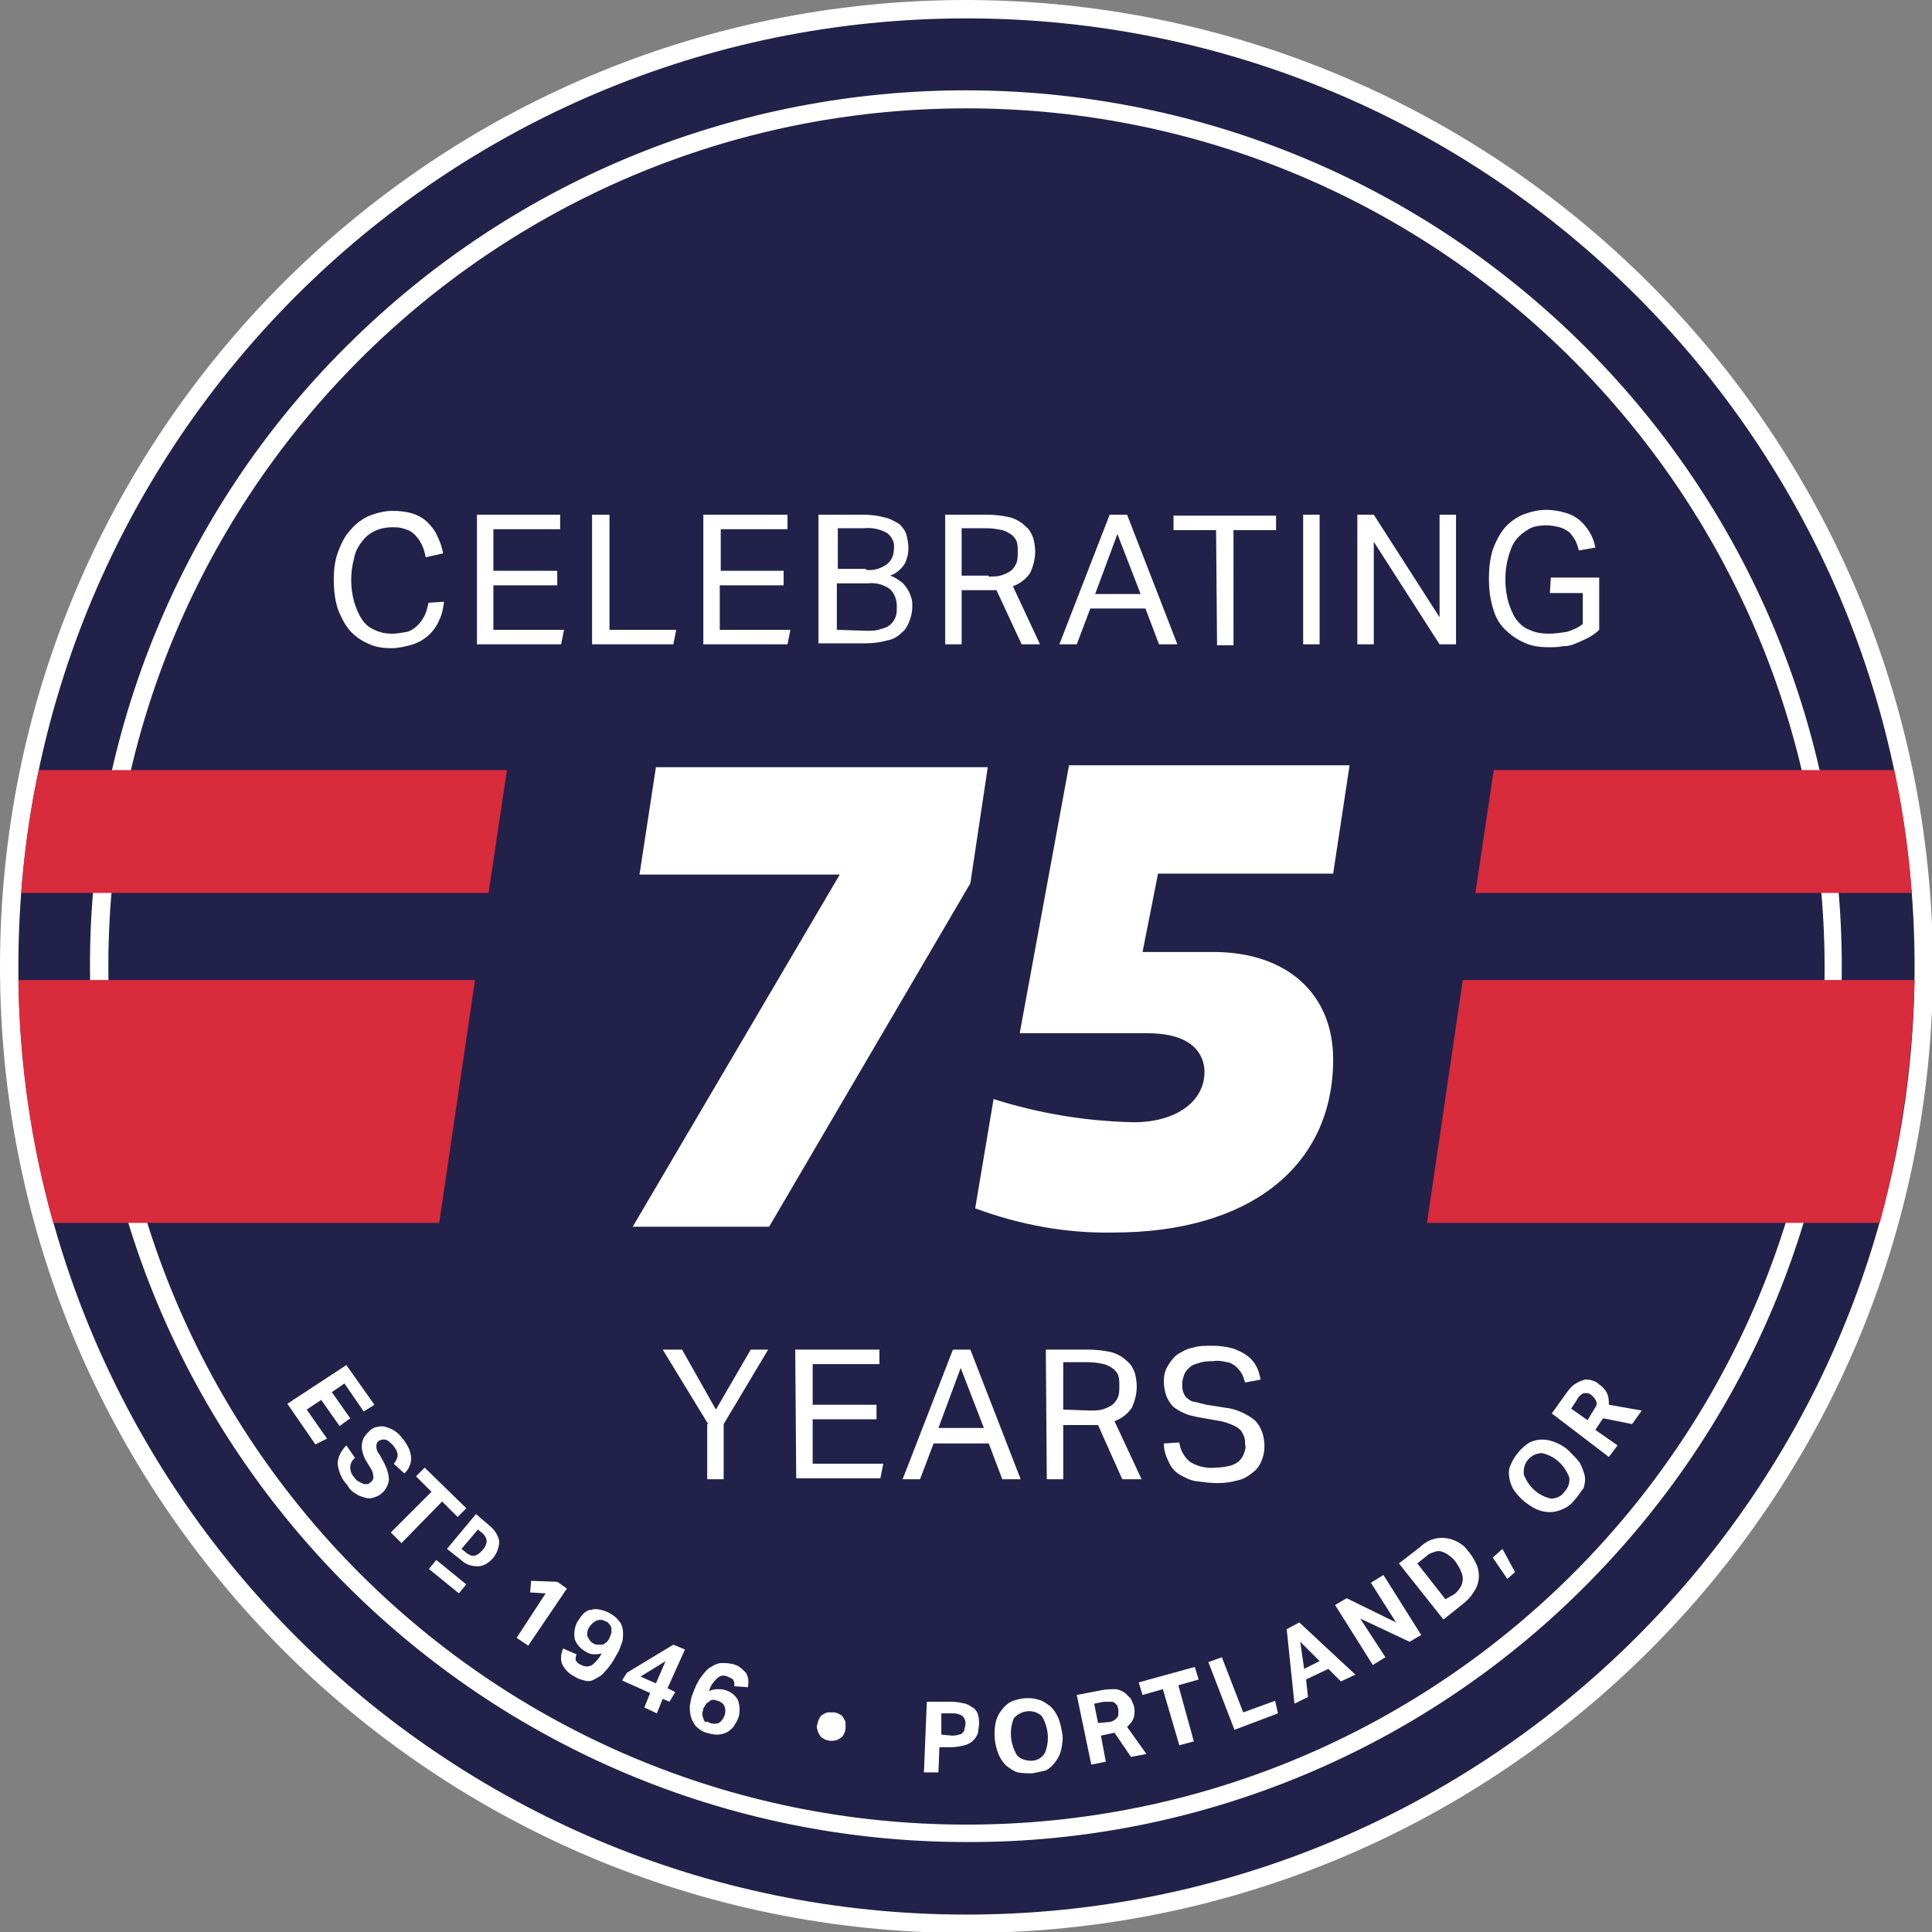 <?xml version="1.0" encoding="utf-8"?>
<!-- Generator: Adobe Illustrator 25.1.0, SVG Export Plug-In . SVG Version: 6.00 Build 0)  -->
<svg version="1.1" id="b6ee9cc7-96b7-494b-a150-b2cd92c01187"
	 xmlns="http://www.w3.org/2000/svg" xmlns:xlink="http://www.w3.org/1999/xlink" x="0px" y="0px" viewBox="0 0 199.7 199.7"
	 style="enable-background:new 0 0 199.7 199.7;" xml:space="preserve">
<rect x="0" y="0" width="199.7" height="199.7" fill="#808080" stroke="none"/>
<style type="text/css">
	.st0{fill:#21214A;}
	.st1{fill:#FFFFFF;}
	.st2{fill:#D82B3C;}
</style>
<g>
	<path class="st0" d="M99.9,198.8c-54.6,0-98.9-44.3-98.9-98.9S45.2,0.9,99.9,0.9s98.9,44.3,98.9,98.9c0,0,0,0,0,0
		C198.8,154.5,154.5,198.8,99.9,198.8z"/>
	<path class="st1" d="M99.9,1.9c54.1,0,98,43.9,98,98s-43.9,98-98,98s-98-43.9-98-98C1.9,45.8,45.7,1.9,99.9,1.9
		C99.9,1.9,99.9,1.9,99.9,1.9 M99.9,0C44.7,0,0,44.7,0,99.9s44.7,99.9,99.9,99.9s99.9-44.7,99.9-99.9c0,0,0,0,0,0
		C199.7,44.7,155,0.1,99.9,0z"/>
</g>
<path class="st1" d="M99.9,190.4c-50,0-90.6-40.5-90.6-90.6c0-24,9.5-47.1,26.5-64c35.4-35.3,92.7-35.3,128.1,0.1
	c35.3,35.4,35.3,92.6,0,128C147,180.9,123.9,190.5,99.9,190.4z M99.9,11.2c-49,0-88.7,39.7-88.7,88.7c0,49,39.7,88.7,88.7,88.7
	s88.7-39.7,88.7-88.7c0,0,0,0,0,0C188.5,50.9,148.8,11.2,99.9,11.2z"/>
<g>
	<path class="st1" d="M35.8,141.1l2.9,4.1l-1.1,0.7l-2-2.9l-1.3,0.9l1.9,2.7l-1.1,0.8l-1.9-2.7l-1.5,1l2.1,3l-1.2,0.6l-2.9-4.2
		L35.8,141.1z"/>
	<path class="st1" d="M36.7,150.7c-0.3,0.2-0.5,0.6-0.5,1c0,0.4,0.2,0.8,0.5,1.1c0.1,0.2,0.3,0.3,0.5,0.4c0.1,0.1,0.3,0.1,0.4,0.2
		c0.1,0,0.3,0,0.4,0c0.1,0,0.2-0.1,0.3-0.2c0.2-0.1,0.3-0.3,0.3-0.5c0-0.3-0.1-0.6-0.2-0.8l-0.5-0.8c-0.2-0.3-0.3-0.6-0.4-0.9
		c-0.1-0.3-0.1-0.5-0.1-0.8c0-0.3,0.1-0.5,0.2-0.8c0.2-0.3,0.4-0.5,0.6-0.7c0.2-0.2,0.5-0.4,0.8-0.4c0.3-0.1,0.6-0.1,0.9,0
		c0.3,0.1,0.6,0.2,0.9,0.4c0.3,0.2,0.6,0.5,0.8,0.8c0.3,0.3,0.5,0.7,0.7,1.1c0.1,0.3,0.2,0.6,0.2,1c0,0.3-0.1,0.6-0.2,0.8
		c-0.1,0.3-0.3,0.5-0.5,0.7l-1.1-1c0.2-0.2,0.4-0.6,0.4-0.9c0-0.3-0.2-0.7-0.4-0.9c-0.1-0.2-0.3-0.3-0.5-0.5
		c-0.1-0.1-0.3-0.2-0.4-0.2c-0.1,0-0.2,0-0.3,0c-0.1,0-0.2,0.1-0.3,0.1c-0.2,0.1-0.3,0.3-0.3,0.6c0,0.3,0.1,0.6,0.3,0.8l0.5,0.9
		c0.3,0.6,0.5,1.2,0.5,1.8c-0.1,0.6-0.4,1.1-0.8,1.4c-0.2,0.2-0.5,0.3-0.8,0.4c-0.3,0.1-0.6,0.1-0.9,0c-0.3-0.1-0.7-0.2-0.9-0.4
		c-0.4-0.2-0.7-0.5-0.9-0.9c-0.6-0.6-0.9-1.4-1-2.2c0-0.7,0.4-1.4,0.9-1.9L36.7,150.7z"/>
	<path class="st1" d="M44.6,154.2l-1.6-1.6l0.9-0.9l4.3,4.2l-0.9,0.9l-1.6-1.6l-4.2,4.3l-1.1-1.1L44.6,154.2z"/>
	<path class="st1" d="M46.2,160.1l3-3.6l1.4,1.2c0.5,0.4,0.9,1,1,1.6c0,0.6-0.2,1.2-0.6,1.7c-0.4,0.5-1,0.9-1.6,0.9
		c-0.7,0-1.3-0.2-1.8-0.7L46.2,160.1z M48.2,160.5c0.6,0.5,1.1,0.4,1.7-0.3c0.2-0.2,0.4-0.6,0.4-0.9c0-0.3-0.2-0.6-0.4-0.8l-0.5-0.4
		l-1.7,2L48.2,160.5z"/>
	<path class="st1" d="M56.4,164.7l-1.6-0.1l0.1-1.2l2.7,0.1l1,0.7l-4,5.9l-1.2-0.8L56.4,164.7z"/>
	<path class="st1" d="M59.6,171c-0.1,0.2-0.1,0.4-0.1,0.6c0.1,0.2,0.3,0.4,0.6,0.5c0.3,0.2,0.8,0.2,1.1,0c0.4-0.3,0.8-0.8,1-1.2
		c-0.3,0.1-0.6,0.1-0.8,0.1c-0.3,0-0.6-0.1-0.9-0.3c-0.5-0.3-0.9-0.7-1.1-1.3c-0.1-0.6,0-1.3,0.3-1.8c0.2-0.3,0.4-0.6,0.6-0.8
		c0.2-0.2,0.5-0.4,0.8-0.4c0.3-0.1,0.6-0.1,1,0c0.4,0.1,0.7,0.2,1,0.4c0.4,0.2,0.7,0.5,1,0.9c0.2,0.3,0.3,0.7,0.3,1.1
		c0,0.4,0,0.8-0.2,1.2c-0.1,0.4-0.3,0.8-0.5,1.1c-0.3,0.6-0.7,1.2-1.2,1.7c-0.3,0.4-0.7,0.6-1.1,0.8c-0.3,0.2-0.7,0.2-1,0.1
		c-0.4-0.1-0.7-0.2-1-0.4c-0.6-0.3-1-0.7-1.3-1.3c-0.2-0.5-0.1-1.1,0.1-1.6L59.6,171z M61.4,169.9c0.1,0.1,0.3,0.1,0.4,0.1
		c0.1,0,0.3,0,0.4,0c0.2,0,0.3-0.1,0.4-0.2c0.2-0.1,0.3-0.3,0.4-0.5c0.1-0.2,0.1-0.3,0.2-0.5c0-0.2,0-0.3,0-0.5
		c0-0.1-0.1-0.3-0.2-0.4c-0.1-0.1-0.2-0.3-0.4-0.3c-0.3-0.2-0.6-0.2-0.9-0.1c-0.3,0.1-0.6,0.4-0.8,0.7c-0.2,0.3-0.2,0.6-0.2,0.9
		C60.9,169.5,61.1,169.8,61.4,169.9z"/>
	<path class="st1" d="M64.8,172.9l4.8-2.9l1.2,0.5l-1.8,4l0.8,0.4l-0.6,1l-0.7-0.3l-0.6,1.5l-1.3-0.6l0.6-1.5l-2.9-1.3L64.8,172.9z
		 M67.8,174l1-2.3l-2.6,1.6L67.8,174z"/>
	<path class="st1" d="M75.9,174.3c0-0.1,0-0.2,0-0.3c0-0.1,0-0.2-0.1-0.3c0-0.1-0.1-0.2-0.2-0.2c-0.1-0.1-0.2-0.1-0.4-0.2
		c-0.4-0.2-0.8-0.1-1.1,0.2c-0.4,0.4-0.7,0.8-0.8,1.3c0.2-0.1,0.5-0.2,0.8-0.2c0.3,0,0.6,0,0.9,0.1c0.6,0.2,1.1,0.6,1.3,1.1
		c0.2,0.6,0.2,1.3,0,1.8c-0.1,0.3-0.3,0.6-0.5,0.9c-0.4,0.5-1,0.8-1.7,0.8c-0.4,0-0.7-0.1-1.1-0.2c-0.4-0.1-0.8-0.4-1.1-0.7
		c-0.2-0.3-0.4-0.6-0.5-1c-0.1-0.4-0.1-0.8-0.1-1.1c0.1-0.4,0.1-0.8,0.3-1.2c0.2-0.6,0.5-1.3,0.9-1.8c0.3-0.4,0.6-0.8,1-1
		c0.3-0.2,0.7-0.4,1.1-0.4c0.4,0,0.7,0,1.1,0.1c0.6,0.1,1,0.5,1.4,0.9c0.3,0.5,0.3,1,0.2,1.5L75.9,174.3z M73.4,178.1
		c0.3,0.1,0.6,0.1,0.9,0c0.3-0.2,0.5-0.5,0.6-0.8c0.1-0.3,0.1-0.6,0-0.9c-0.1-0.3-0.4-0.5-0.7-0.6c-0.1,0-0.3-0.1-0.4-0.1
		c-0.1,0-0.3,0-0.4,0.1c-0.1,0.1-0.3,0.2-0.4,0.3c-0.1,0.2-0.2,0.3-0.3,0.5c0,0.2-0.1,0.3-0.1,0.5c0,0.2,0,0.3,0.1,0.5
		c0,0.1,0.1,0.3,0.2,0.4C73.1,177.9,73.2,178,73.4,178.1L73.4,178.1z"/>
	<path class="st1" d="M84.5,178.2c0-0.2,0.1-0.4,0.2-0.6c0.1-0.2,0.2-0.3,0.4-0.4c0.2-0.1,0.3-0.2,0.5-0.2c0.2,0,0.4,0,0.6,0
		c0.2,0,0.4,0.1,0.6,0.2c0.2,0.1,0.3,0.2,0.4,0.4c0.1,0.2,0.2,0.3,0.2,0.5c0,0.2,0,0.4,0,0.6c0,0.2-0.1,0.4-0.2,0.6
		c-0.1,0.2-0.2,0.3-0.4,0.4c-0.2,0.1-0.3,0.2-0.5,0.2c-0.4,0.1-0.9,0-1.2-0.2c-0.2-0.1-0.3-0.2-0.4-0.4c-0.1-0.2-0.2-0.3-0.2-0.5
		C84.4,178.6,84.4,178.4,84.5,178.2z"/>
	<path class="st1" d="M95.8,175.9l2.6,0c0.5,0,0.9,0.1,1.4,0.2c0.3,0.1,0.6,0.3,0.9,0.5c0.2,0.2,0.4,0.5,0.4,0.7
		c0.1,0.3,0.1,0.6,0.1,0.9c0,0.3-0.1,0.6-0.1,0.9c-0.1,0.3-0.3,0.6-0.5,0.8c-0.2,0.2-0.5,0.4-0.9,0.5c-0.4,0.1-0.9,0.2-1.4,0.2
		l-1.2,0l-0.1,2.6l-1.5,0L95.8,175.9z M98.4,179.4c0.2,0,0.4,0,0.7-0.1c0.2,0,0.3-0.1,0.4-0.2c0.1-0.1,0.2-0.2,0.2-0.4
		c0-0.1,0.1-0.3,0.1-0.5c0-0.2,0-0.3-0.1-0.5c0-0.1-0.1-0.2-0.2-0.3c-0.1-0.1-0.3-0.2-0.4-0.2c-0.2-0.1-0.4-0.1-0.7-0.1l-1.1,0
		l0,2.2L98.4,179.4z"/>
	<path class="st1" d="M106.7,183.3c-0.5,0-1,0-1.5-0.1c-0.4-0.1-0.8-0.4-1.2-0.7c-0.3-0.3-0.6-0.7-0.8-1.2c-0.4-1-0.5-2.1-0.3-3.2
		c0.1-0.5,0.3-0.9,0.6-1.3c0.3-0.4,0.6-0.7,1-0.9c0.9-0.4,2-0.5,2.9-0.2c0.4,0.1,0.8,0.4,1.2,0.7c0.3,0.3,0.6,0.7,0.8,1.2
		c0.2,0.5,0.3,1,0.4,1.6c0.1,0.5,0,1.1-0.1,1.6c-0.1,0.5-0.3,0.9-0.6,1.3c-0.3,0.4-0.6,0.7-1,0.9
		C107.7,183.1,107.2,183.2,106.7,183.3z M106.6,182c0.6,0,1.1-0.3,1.4-0.8c0.5-1.2,0.4-2.6-0.3-3.8c-0.7-0.7-1.9-0.7-2.7,0
		c-0.1,0.1-0.1,0.1-0.2,0.2c-0.5,1.2-0.4,2.6,0.3,3.8C105.4,181.8,106,182,106.6,182z"/>
	<path class="st1" d="M111.3,175.2l2.6-0.5c0.5-0.1,1-0.1,1.4-0.1c0.3,0,0.7,0.2,1,0.4c0.2,0.2,0.4,0.4,0.6,0.6
		c0.1,0.2,0.2,0.5,0.3,0.7c0.1,0.4,0.1,0.8,0,1.2c-0.1,0.4-0.4,0.7-0.7,1l2,2.8l-1.6,0.3l-1.7-2.5l-1.4,0.3l0.5,2.7l-1.5,0.3
		L111.3,175.2z M114.6,178c0.2,0,0.4-0.1,0.6-0.2c0.1-0.1,0.2-0.2,0.3-0.3c0.1-0.1,0.1-0.2,0.1-0.4c0-0.1,0-0.3,0-0.4
		c0-0.1-0.1-0.2-0.1-0.4c-0.1-0.1-0.2-0.2-0.3-0.3c-0.1-0.1-0.3-0.1-0.4-0.1c-0.2,0-0.4,0-0.7,0l-1,0.2l0.4,2L114.6,178z"/>
	<path class="st1" d="M120.2,174.6l-2.1,0.6l-0.4-1.3l5.8-1.6l0.4,1.3l-2.1,0.6l1.6,5.8l-1.5,0.4L120.2,174.6z"/>
	<path class="st1" d="M124.9,171.8l1.4-0.5l2.2,5.7l3.3-1.2l0.3,1.3l-4.5,1.7L124.9,171.8z"/>
	<path class="st1" d="M133,168.4l1.3-0.7l5.8,5.4l-1.5,0.7l-1.3-1.3l-2.3,1.1l0.2,1.8l-1.4,0.7L133,168.4z M136.4,171.7l-2-2
		l0.4,2.8L136.4,171.7z"/>
	<path class="st1" d="M138,165.9l1.2-0.7l5.1,2.5l-2.6-4.1l1.3-0.8l3.9,6.2l-1.2,0.7l-5.1-2.4l2.6,4l-1.3,0.8L138,165.9z"/>
	<path class="st1" d="M144.6,161.6l2.2-1.7c1.3-1.3,3.3-1.2,4.6,0c0.2,0.2,0.3,0.4,0.5,0.6c0.3,0.4,0.6,0.9,0.8,1.4
		c0.3,0.9,0.2,1.9-0.4,2.7c-0.3,0.5-0.7,0.9-1.1,1.2l-2,1.6L144.6,161.6z M150.3,164.8c0.3-0.2,0.5-0.5,0.7-0.8
		c0.1-0.2,0.2-0.5,0.2-0.8c0-0.3-0.1-0.6-0.2-0.8c-0.1-0.3-0.3-0.6-0.5-0.9c-0.2-0.3-0.4-0.5-0.7-0.7c-0.2-0.2-0.5-0.3-0.7-0.4
		c-0.3-0.1-0.5-0.1-0.8,0c-0.3,0.1-0.6,0.2-0.8,0.4l-1,0.8l2.9,3.7L150.3,164.8z"/>
	<path class="st1" d="M154.3,161l1-0.9l1.3,2.4l-0.8,0.7L154.3,161z"/>
	<path class="st1" d="M162.7,155.1c-0.3,0.4-0.7,0.7-1.2,0.9c-0.4,0.2-0.9,0.3-1.3,0.3c-0.5,0-0.9-0.1-1.4-0.3
		c-1-0.5-1.8-1.2-2.4-2.1c-0.2-0.4-0.4-0.9-0.4-1.3c-0.1-0.5,0-0.9,0.2-1.3c0.4-0.9,1.1-1.7,1.9-2.2c0.4-0.2,0.9-0.3,1.3-0.3
		c0.5,0,0.9,0.1,1.4,0.3c0.5,0.2,1,0.5,1.4,0.9c0.4,0.4,0.8,0.8,1.1,1.2c0.2,0.4,0.4,0.9,0.5,1.3c0.1,0.5,0,0.9-0.1,1.3
		C163.3,154.3,163.1,154.7,162.7,155.1z M161.7,154.2c0.4-0.4,0.6-1,0.5-1.5c-0.5-1.3-1.5-2.2-2.8-2.5c-1,0-1.9,0.8-1.9,1.9
		c0,0.1,0,0.2,0,0.3c0.5,1.3,1.5,2.2,2.8,2.5C160.8,154.9,161.4,154.7,161.7,154.2L161.7,154.2z"/>
	<path class="st1" d="M160.4,146.1l1.5-2.1c0.3-0.4,0.6-0.8,1-1c0.3-0.2,0.6-0.3,0.9-0.4c0.3,0,0.6,0,0.8,0.1
		c0.3,0.1,0.5,0.2,0.7,0.4c0.3,0.2,0.6,0.5,0.8,0.9c0.2,0.4,0.2,0.8,0.2,1.2l3.4,0.6l-1,1.4l-3-0.6l-0.8,1.2l2.3,1.6l-0.9,1.2
		L160.4,146.1z M164.7,145.8c0.1-0.2,0.2-0.3,0.3-0.5c0-0.1,0.1-0.3,0-0.4c0-0.1-0.1-0.2-0.2-0.4c-0.1-0.1-0.2-0.2-0.3-0.3
		c-0.1-0.1-0.2-0.1-0.3-0.2c-0.1,0-0.3,0-0.4,0c-0.2,0-0.3,0.1-0.4,0.2c-0.2,0.1-0.3,0.3-0.4,0.5l-0.6,0.9l1.7,1.2L164.7,145.8z"/>
</g>
<polygon class="st1" points="102.1,79.3 67.8,79.3 66.1,90.4 86.8,90.4 65.4,126.8 79.5,126.8 100.3,91.3 "/>
<path class="st1" d="M100.8,124.9c4.6,1.7,9.4,2.6,14.3,2.5c14,0,22.7-6.8,22.7-17.9c0-6.8-4.8-11.1-12.4-11.1h-7.3l1.6-8.1h18.1
	l1.7-11.2h-29l-5.1,27.7h13.2c5.5,0,5.9,3,5.9,4c0,3.1-3,5.2-7.3,5.2c-4.9-0.1-9.8-0.9-14.5-2.4L100.8,124.9z"/>
<g>
	<path class="st1" d="M45.9,62.2c-0.1,0.7-0.2,1.3-0.5,1.9c-0.5,1.2-1.5,2.1-2.7,2.5c-0.7,0.2-1.5,0.4-2.2,0.4
		c-0.9,0-1.7-0.1-2.5-0.5c-0.7-0.3-1.4-0.8-1.9-1.4c-0.5-0.6-0.9-1.4-1.2-2.2c-0.3-1-0.4-2-0.4-3c0-1,0.1-2,0.5-3
		c0.3-0.8,0.7-1.6,1.3-2.2c0.5-0.6,1.2-1.1,1.9-1.4c0.8-0.3,1.6-0.5,2.4-0.5c0.7,0,1.5,0.1,2.1,0.3c0.6,0.2,1.1,0.5,1.5,0.9
		c0.4,0.4,0.8,0.9,1,1.4c0.3,0.6,0.5,1.2,0.6,1.8L44,57.6c-0.1-0.5-0.2-0.9-0.4-1.3c-0.2-0.4-0.4-0.7-0.7-1c-0.3-0.3-0.6-0.5-1-0.6
		c-0.5-0.2-0.9-0.2-1.4-0.2c-1.2,0-2.4,0.5-3.1,1.5c-0.4,0.5-0.7,1.1-0.8,1.7c-0.4,1.5-0.4,3,0,4.5c0.2,0.6,0.4,1.2,0.8,1.8
		c0.3,0.5,0.8,0.9,1.3,1.1c0.6,0.3,1.2,0.4,1.8,0.4c0.5,0,1.1-0.1,1.6-0.2c0.4-0.1,0.8-0.4,1.1-0.7c0.3-0.3,0.5-0.6,0.7-1
		c0.2-0.4,0.3-0.9,0.4-1.3L45.9,62.2z"/>
	<path class="st1" d="M49.2,53.2h8.7v1.5h-6.9V59h6.6v1.5h-6.6v4.6h7.3l-0.3,1.5h-8.7V53.2z"/>
	<path class="st1" d="M61.2,53.2H63v11.9h6.9l-0.3,1.5h-8.4V53.2z"/>
	<path class="st1" d="M72.7,53.2h8.7v1.5h-6.9V59H81v1.5h-6.6v4.6h7.3l-0.3,1.5h-8.7L72.7,53.2z"/>
	<path class="st1" d="M84.8,53.2h4.4c0.8,0,1.6,0.1,2.3,0.3c0.5,0.1,1,0.4,1.5,0.7c0.3,0.3,0.6,0.7,0.7,1.1c0.1,0.4,0.2,0.9,0.2,1.3
		c0,0.6-0.1,1.1-0.4,1.7c-0.4,0.6-0.9,1-1.5,1.2c0.4,0.1,0.8,0.4,1.1,0.6c0.3,0.2,0.5,0.5,0.7,0.8c0.2,0.3,0.3,0.6,0.4,0.9
		c0.1,0.3,0.1,0.6,0.1,0.9c0,0.5-0.1,1-0.3,1.5c-0.2,0.5-0.4,0.9-0.8,1.2c-0.4,0.4-0.9,0.7-1.5,0.8c-0.7,0.2-1.5,0.3-2.3,0.3h-4.8
		V53.2z M89.5,58.9c0.8,0.1,1.5-0.1,2.2-0.6c0.5-0.4,0.7-1,0.7-1.6c0.1-0.6-0.2-1.2-0.7-1.6c-0.7-0.4-1.6-0.6-2.4-0.5h-2.7v4.2H89.5
		z M89.6,65.2c0.5,0,1,0,1.5-0.2c0.4-0.1,0.7-0.2,1-0.5c0.2-0.2,0.4-0.5,0.5-0.8c0.1-0.3,0.1-0.7,0.1-1c0-0.7-0.2-1.3-0.7-1.8
		c-0.7-0.5-1.5-0.7-2.3-0.6h-3.2v4.8L89.6,65.2z"/>
	<path class="st1" d="M97.6,53.2h4.4c0.8,0,1.7,0.1,2.5,0.3c0.6,0.2,1.1,0.5,1.5,0.9c0.4,0.3,0.6,0.7,0.8,1.2
		c0.1,0.4,0.2,0.9,0.2,1.4c0,0.8-0.2,1.5-0.5,2.2c-0.4,0.6-1,1.1-1.8,1.4l2.8,6h-1.9L103,61c-0.2,0-0.4,0-0.5,0c-0.2,0-0.4,0-0.5,0
		h-2.6v5.6h-1.7V53.2z M102.2,59.6c0.5,0,1,0,1.5-0.2c0.3-0.1,0.7-0.3,0.9-0.5c0.2-0.2,0.4-0.5,0.5-0.8c0.1-0.3,0.1-0.7,0.1-1.1
		c0-0.3,0-0.7-0.1-1c-0.1-0.3-0.3-0.5-0.5-0.7c-0.3-0.2-0.6-0.4-1-0.5c-0.5-0.1-1-0.2-1.6-0.2h-2.6v4.9H102.2z"/>
	<path class="st1" d="M114.7,53.2h1.8l5.2,13.4h-1.9l-1.4-3.7h-5.7l-1.4,3.7h-1.8L114.7,53.2z M117.9,61.4l-2.4-6.2l-2.3,6.2H117.9z
		"/>
	<path class="st1" d="M125.7,54.8h-4.4v-1.5h10.6v1.5h-4.4v11.9h-1.7L125.7,54.8z"/>
	<path class="st1" d="M134.7,53.2h1.7v13.4h-1.7V53.2z"/>
	<path class="st1" d="M140.3,53.2h1.7l6.8,10.6V53.2h1.7v13.4h-1.7L142,56v10.6h-1.7V53.2z"/>
	<path class="st1" d="M160.3,59.7h5v5.4c-0.3,0.3-0.7,0.6-1.1,0.8c-0.4,0.2-0.8,0.4-1.3,0.6c-0.4,0.2-0.9,0.3-1.4,0.3
		c-0.5,0.1-0.9,0.1-1.4,0.1c-0.9,0-1.8-0.1-2.6-0.5c-0.7-0.3-1.4-0.8-2-1.4c-0.6-0.6-1-1.4-1.2-2.2c-0.3-1-0.4-2-0.4-3
		c0-1,0.1-2,0.4-3c0.3-0.8,0.7-1.6,1.2-2.2c0.5-0.6,1.2-1.1,1.9-1.4c0.8-0.3,1.6-0.5,2.4-0.5c0.7,0,1.3,0.1,2,0.3
		c1.1,0.3,1.9,1,2.5,2c0.3,0.5,0.5,1,0.6,1.6l-1.7,0.3c-0.1-0.4-0.2-0.7-0.4-1.1c-0.2-0.3-0.4-0.6-0.6-0.8c-0.3-0.2-0.6-0.4-1-0.5
		c-0.4-0.1-0.9-0.2-1.4-0.2c-0.6,0-1.3,0.1-1.8,0.4c-0.5,0.3-1,0.7-1.3,1.1c-0.4,0.5-0.6,1.1-0.8,1.8c-0.2,0.7-0.3,1.5-0.3,2.3
		c0,0.8,0.1,1.5,0.3,2.3c0.2,0.6,0.4,1.2,0.8,1.8c0.4,0.5,0.8,0.9,1.4,1.1c0.6,0.3,1.3,0.4,2,0.4c0.6,0,1.3-0.1,1.9-0.2
		c0.6-0.2,1.1-0.4,1.6-0.8v-3.2h-3.4L160.3,59.7z"/>
</g>
<g>
	<path class="st1" d="M73.2,147.2l-4.7-7.7h2l3.5,6.2l3.6-6.2h1.8l-4.6,7.7v5.7h-1.7V147.2z"/>
	<path class="st1" d="M82.2,139.5h8.7v1.5h-6.9v4.2h6.6v1.5h-6.6v4.6h7.3l-0.3,1.5h-8.7L82.2,139.5z"/>
	<path class="st1" d="M98.5,139.5h1.8l5.2,13.4h-1.9l-1.4-3.7h-5.7l-1.4,3.7h-1.8L98.5,139.5z M101.7,147.6l-2.4-6.2l-2.3,6.2H101.7
		z"/>
	<path class="st1" d="M108.1,139.5h4.4c0.8,0,1.7,0.1,2.5,0.3c0.6,0.2,1.1,0.5,1.5,0.9c0.4,0.3,0.6,0.7,0.8,1.2
		c0.1,0.4,0.2,0.9,0.2,1.4c0,0.8-0.2,1.5-0.5,2.2c-0.4,0.6-1,1.1-1.8,1.4l2.8,6H116l-2.5-5.6c-0.2,0-0.3,0-0.5,0c-0.2,0-0.4,0-0.5,0
		h-2.6v5.6h-1.7L108.1,139.5z M112.7,145.8c0.5,0,1,0,1.5-0.2c0.3-0.1,0.7-0.3,0.9-0.5c0.2-0.2,0.4-0.5,0.5-0.8
		c0.1-0.3,0.1-0.7,0.1-1.1c0-0.3,0-0.7-0.1-1c-0.1-0.3-0.3-0.5-0.5-0.7c-0.3-0.2-0.6-0.4-1-0.5c-0.5-0.1-1-0.2-1.6-0.2h-2.6v4.9
		L112.7,145.8z"/>
	<path class="st1" d="M121.9,149.1c0.1,0.8,0.5,1.5,1.1,2c0.8,0.5,1.7,0.7,2.7,0.6c0.5,0,1-0.1,1.5-0.2c0.3-0.1,0.7-0.3,0.9-0.5
		c0.2-0.2,0.4-0.5,0.5-0.8c0.1-0.3,0.2-0.6,0.1-0.9c0-0.3,0-0.5-0.1-0.8c-0.1-0.2-0.2-0.5-0.4-0.7c-0.2-0.2-0.5-0.4-0.8-0.5
		c-0.4-0.2-0.8-0.3-1.2-0.4l-1.7-0.3c-0.6-0.1-1.2-0.2-1.8-0.4c-0.5-0.2-0.9-0.4-1.3-0.7c-0.4-0.3-0.6-0.7-0.8-1.1
		c-0.2-0.5-0.3-1.1-0.3-1.6c0-0.6,0.1-1.1,0.4-1.6c0.3-0.5,0.6-0.9,1-1.2c0.5-0.3,1-0.6,1.6-0.7c0.6-0.2,1.3-0.2,2-0.2
		c0.8,0,1.5,0.1,2.2,0.3c0.5,0.2,1,0.4,1.5,0.8c0.4,0.3,0.7,0.7,0.9,1.1c0.2,0.4,0.3,0.8,0.4,1.3l-1.6,0.3c-0.1-0.3-0.2-0.7-0.4-1
		c-0.2-0.3-0.4-0.5-0.6-0.7c-0.3-0.2-0.6-0.4-0.9-0.4c-0.4-0.1-0.9-0.2-1.4-0.1c-0.5,0-1,0-1.5,0.2c-0.4,0.1-0.7,0.2-1,0.5
		c-0.2,0.2-0.4,0.4-0.5,0.7c-0.1,0.3-0.2,0.6-0.2,0.9c0,0.3,0,0.6,0.1,0.9c0.1,0.2,0.2,0.5,0.4,0.6c0.2,0.2,0.5,0.4,0.8,0.4
		c0.4,0.1,0.8,0.2,1.2,0.3l1.9,0.3c1.1,0.1,2.2,0.6,3.1,1.3c0.7,0.7,1,1.7,1,2.7c0,0.5-0.1,1-0.3,1.5c-0.2,0.5-0.5,0.9-0.9,1.2
		c-0.5,0.4-1,0.7-1.5,0.8c-0.7,0.2-1.4,0.3-2.2,0.3c-0.7,0-1.4-0.1-2.2-0.2c-0.6-0.1-1.2-0.4-1.7-0.7c-0.5-0.3-0.9-0.8-1.1-1.3
		c-0.3-0.6-0.5-1.2-0.5-1.9L121.9,149.1z"/>
</g>
<rect x="45.8" y="161" transform="matrix(0.63 -0.776 0.776 0.63 -109.457 96.287)" class="st1" width="1.2" height="4"/>
<g>
	<path class="st2" d="M197.9,101.3l-46.7,0l-3.7,25.1l46.8,0C196.5,118.2,197.7,109.8,197.9,101.3z"/>
	<path class="st2" d="M154.4,79.6l-1.9,12.7l45.1,0c-0.3-4.3-0.9-8.5-1.8-12.7L154.4,79.6z"/>
	<path class="st2" d="M5.5,126.4l39.9,0l3.7-25.1l-47.2,0C2,109.8,3.2,118.2,5.5,126.4z"/>
	<path class="st2" d="M2.2,92.3l48.3,0l1.9-12.7L4,79.6C3.1,83.8,2.5,88,2.2,92.3z"/>
</g>
</svg>
